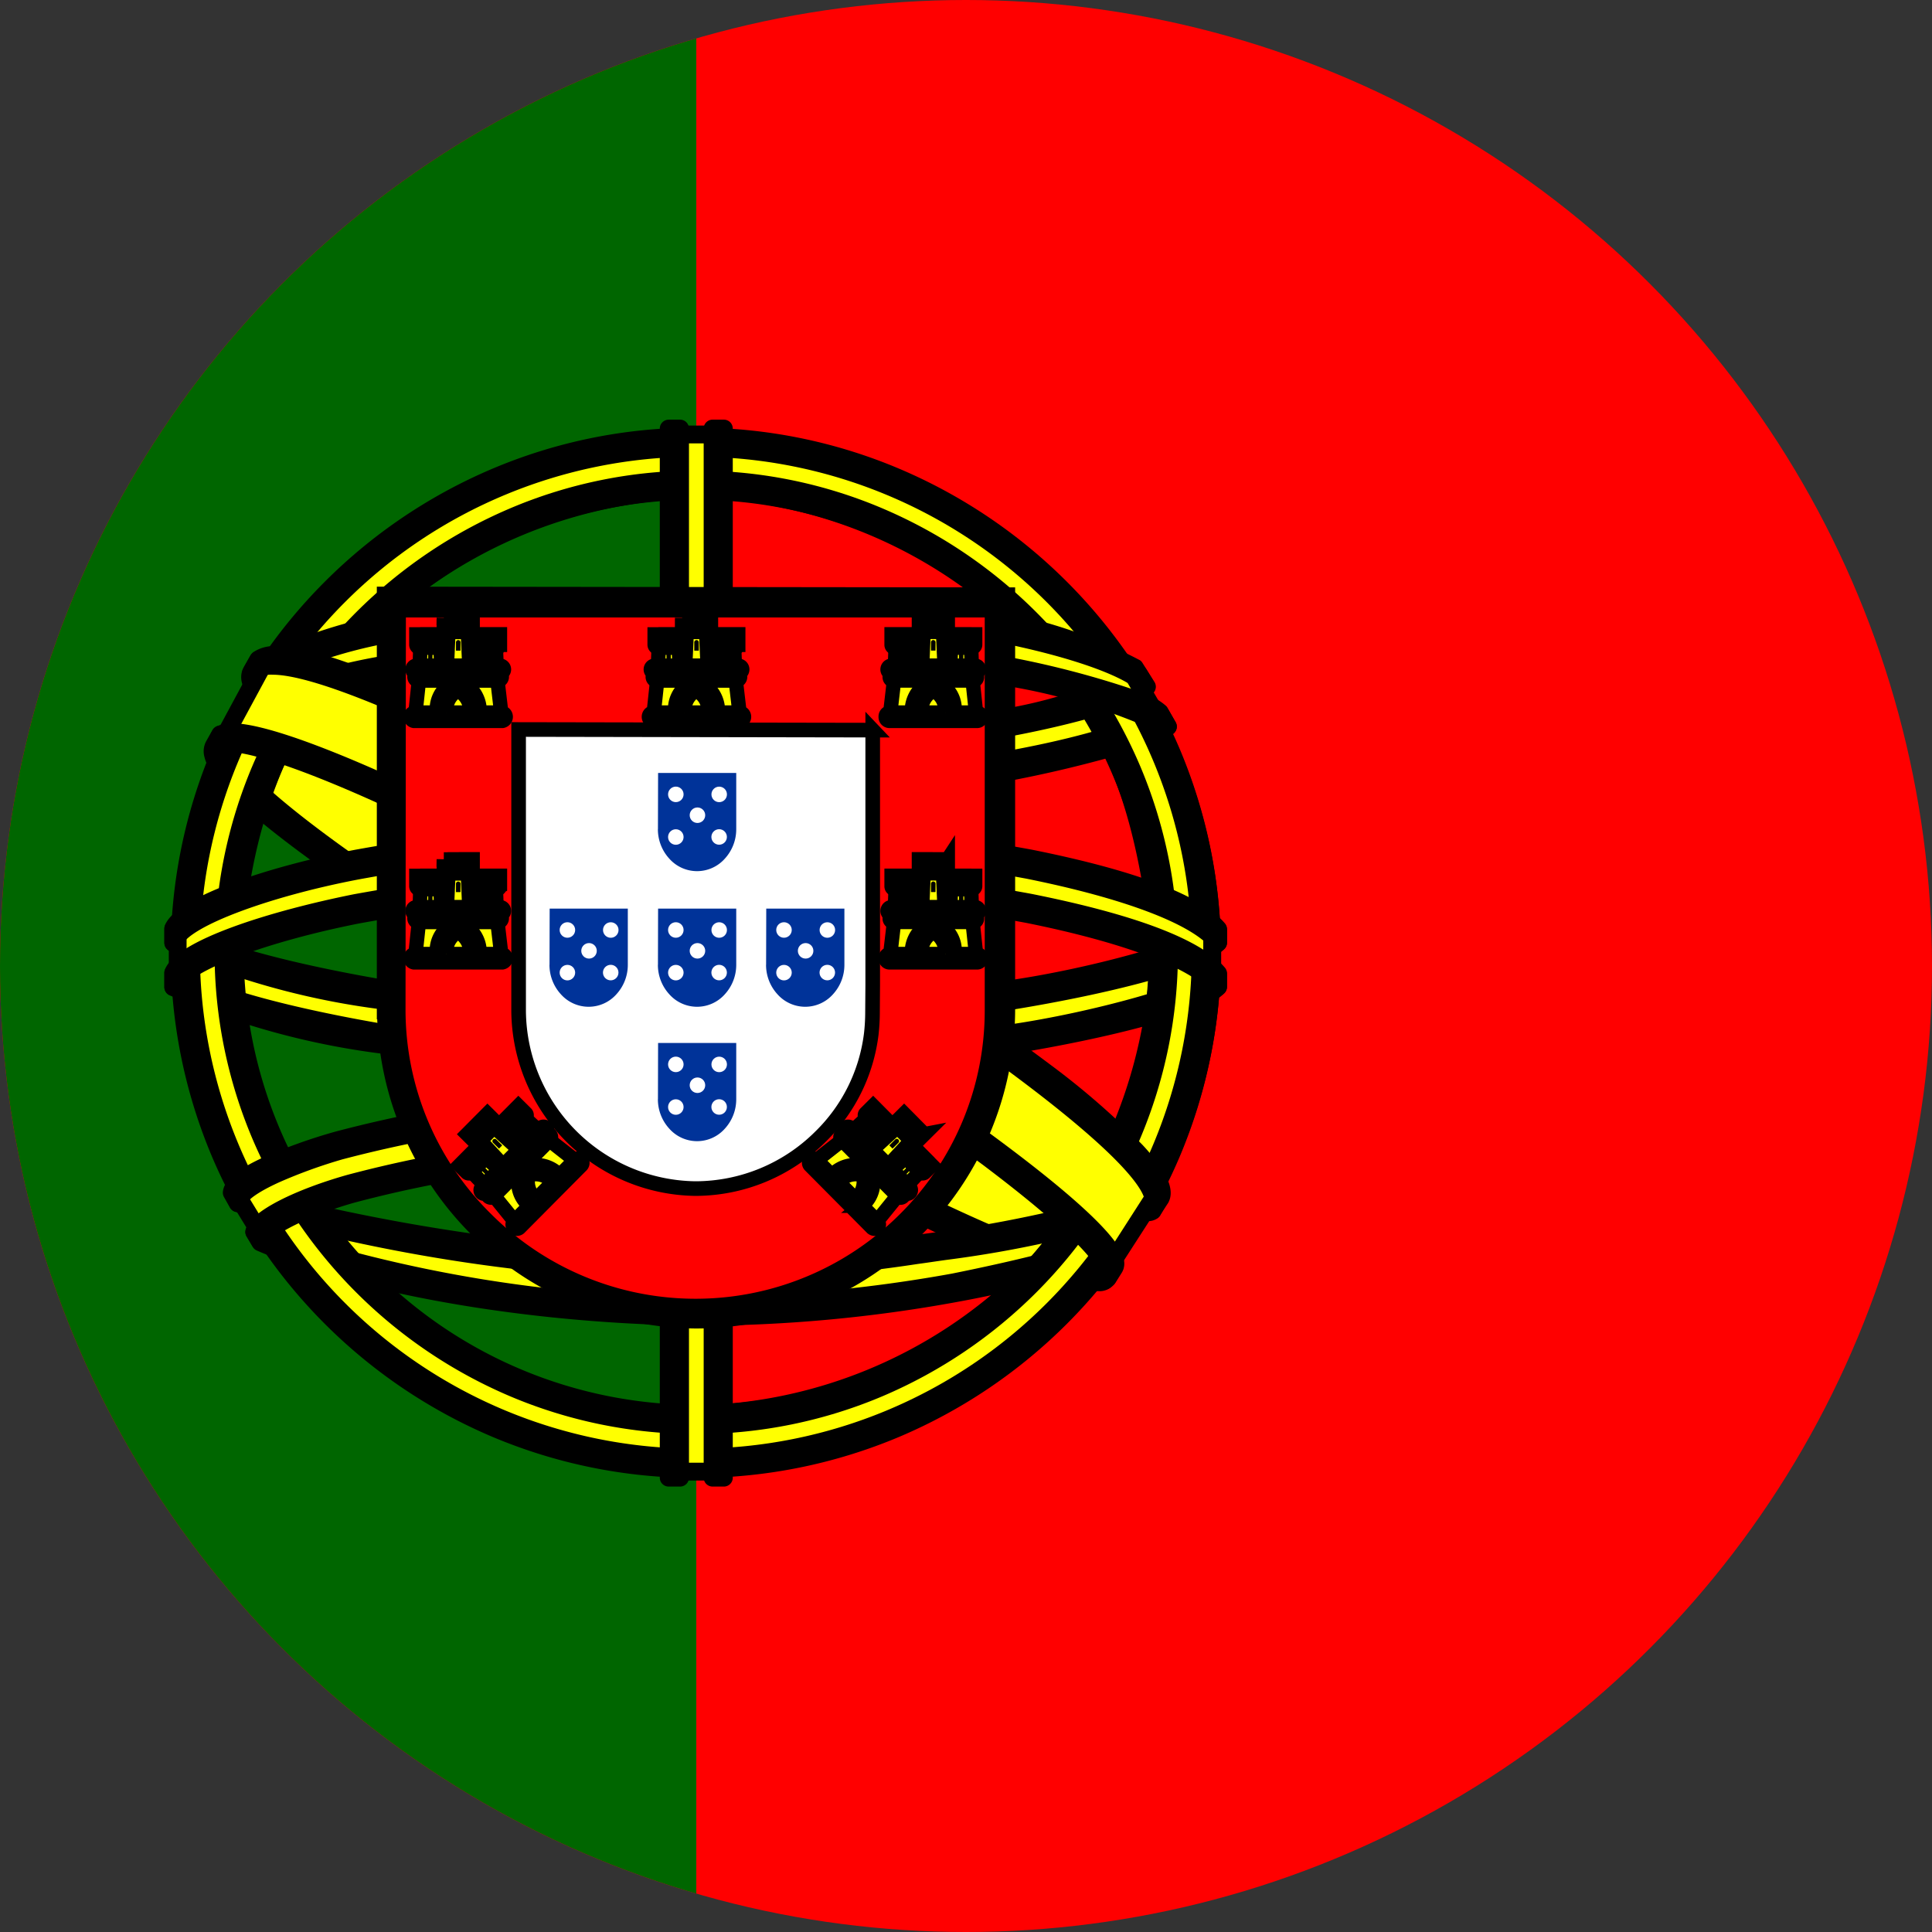 <svg xmlns="http://www.w3.org/2000/svg" xmlns:xlink="http://www.w3.org/1999/xlink" width="67" height="67" viewBox="0 0 67 67">
  <rect x="0" y="0" width="67" height="67" fill="#333333" stroke="none"/>
  <defs>
    <clipPath id="clip-path">
      <circle id="Ellipse_334" data-name="Ellipse 334" cx="33.5" cy="33.5" r="33.5" transform="translate(2763 1811)" fill="#fff"/>
    </clipPath>
  </defs>
  <g id="PT" transform="translate(-2763 -1811)" clip-path="url(#clip-path)">
    <g id="pt-2" data-name="pt" transform="translate(2743.76 1807.897)">
      <path id="Path_997" data-name="Path 997" d="M0,0H108.468V72.312H0Z" fill="red"/>
      <path id="Path_998" data-name="Path 998" d="M0,0H43.387V72.312H0Z" fill="#060"/>
      <g id="Group_308" data-name="Group 308" transform="translate(24.939 17.656)">
        <path id="Path_999" data-name="Path 999" d="M179.226,168.553c-5.461-.165-30.5-15.8-30.676-18.286l1.383-2.306c2.484,3.609,28.086,18.812,30.6,18.273l-1.307,2.318" transform="translate(-146.634 -138.868)" fill="#ff0" fill-rule="evenodd"/>
        <path id="Path_999_-_Outline" data-name="Path 999 - Outline" d="M179.249,168.885h-.009c-2.957-.089-10.965-4.354-17.473-8.316-3.541-2.155-6.836-4.338-9.28-6.146a35.071,35.071,0,0,1-2.982-2.413c-1.065-1-1.222-1.431-1.241-1.7a.309.309,0,0,1,.043-.18l1.383-2.306a.309.309,0,0,1,.52-.016c1.083,1.574,7.188,5.835,15.192,10.6,3.614,2.153,7.095,4.088,9.8,5.45,4.173,2.1,5.1,2.134,5.289,2.094a.309.309,0,0,1,.334.454l-1.3,2.3A.309.309,0,0,1,179.249,168.885ZM148.9,150.345c.1.265.675,1.154,3.954,3.58,2.429,1.8,5.709,3.969,9.234,6.115,7.891,4.8,14.494,7.993,16.986,8.215l.965-1.711a22.827,22.827,0,0,1-5.115-2.132c-2.718-1.368-6.212-3.311-9.838-5.471-5.88-3.5-13.131-8.2-15.094-10.417Z" transform="translate(-146.657 -138.891)"/>
        <path id="Path_1000" data-name="Path 1000" d="M148.553,144.283c-.49,1.319,6.535,5.662,14.987,10.8s15.74,8.317,16.28,7.861a4.7,4.7,0,0,0,.244-.456c-.1.153-.348.2-.732.09-2.284-.659-8.239-3.392-15.615-7.865s-13.792-8.595-14.79-10.346a1.059,1.059,0,0,1-.109-.515H148.8l-.212.371-.029.058h0Zm29.713,20.978c-.093.168-.265.174-.593.138-2.043-.226-8.242-3.24-15.576-7.631-8.535-5.109-15.583-9.764-14.818-10.981l.208-.368.041.013c-.688,2.062,13.911,10.409,14.77,10.941,8.447,5.233,15.568,8.289,16.2,7.495l-.229.394h0Z" transform="translate(-145.546 -135.504)" fill="#ff0" fill-rule="evenodd"/>
        <path id="Path_1000_-_Outline" data-name="Path 1000 - Outline" d="M148.818,143.567h.029a.309.309,0,0,1,.3.327.764.764,0,0,0,.068.343c1.027,1.8,8.385,6.417,14.682,10.236,7.73,4.688,13.529,7.252,15.54,7.832a1.083,1.083,0,0,0,.286.048.238.238,0,0,0,.106-.017.309.309,0,0,1,.21-.13.314.314,0,0,1,.313.151c.093.16.021.29-.079.471-.048.088-.106.189-.141.249l-.024.042a.309.309,0,0,1-.07.085.571.571,0,0,1-.383.116c-1.5,0-8.776-3.4-16.257-7.95-4.312-2.623-8.106-4.948-10.861-6.844-4.1-2.824-4.47-3.75-4.255-4.33a.314.314,0,0,1,.019-.042l.023-.047.008-.015.212-.371A.309.309,0,0,1,148.818,143.567Zm-1.309,2.565a.309.309,0,0,1,.091.014l.041.013a.309.309,0,0,1,.2.393c-.054.162-.035,1.166,5.669,5.014,3.261,2.2,6.989,4.4,8.393,5.223.3.176.5.292.578.343,7.55,4.678,13.989,7.573,15.625,7.573a.515.515,0,0,0,.18-.022.309.309,0,0,1,.5.362l-.229.394-.006.01a.65.65,0,0,1-.6.3,2.652,2.652,0,0,1-.29-.02c-2.116-.234-8.425-3.318-15.7-7.673-12.981-7.771-14.778-9.9-15-10.828a.741.741,0,0,1,.074-.576l.205-.362A.309.309,0,0,1,147.509,146.132Z" transform="translate(-145.569 -135.526)"/>
        <path id="Path_1001" data-name="Path 1001" d="M167.653,151.275c5.466-.043,12.212-.747,16.094-2.294l-.836-1.359c-2.294,1.27-9.077,2.1-15.3,2.23-7.364-.068-12.562-.753-15.167-2.5l-.789,1.447c4.788,2.026,9.694,2.456,16,2.477" transform="translate(-149.174 -138.369)" fill="#ff0" fill-rule="evenodd"/>
        <path id="Path_1001_-_Outline" data-name="Path 1001 - Outline" d="M167.675,151.607h0c-6.353-.021-11.267-.447-16.122-2.5a.309.309,0,0,1-.151-.433l.789-1.447a.309.309,0,0,1,.444-.109c2.382,1.6,7.145,2.376,14.993,2.449,6.732-.135,13.106-1.057,15.155-2.191a.309.309,0,0,1,.413.108l.836,1.359a.309.309,0,0,1-.149.449c-4.127,1.645-11.069,2.275-16.194,2.316Zm-15.567-2.94c4.656,1.9,9.424,2.3,15.556,2.322h.008c4.7-.037,11.536-.622,15.637-2.14l-.491-.8c-2.733,1.31-9.7,2.023-15.184,2.133h-.009c-7.682-.071-12.485-.826-15.051-2.372Z" transform="translate(-149.197 -138.391)"/>
        <path id="Path_1002" data-name="Path 1002" d="M175.084,148.284c-.134.214-2.665,1.087-6.395,1.731a66.087,66.087,0,0,1-9.944.719,70.575,70.575,0,0,1-9.524-.6,27.745,27.745,0,0,1-6.683-1.77c.071-.142.118-.242.186-.374a28.924,28.924,0,0,0,6.559,1.738,69.715,69.715,0,0,0,9.45.6,66.391,66.391,0,0,0,9.873-.733c3.824-.617,5.913-1.411,6.207-1.779l.27.466h0Zm-.734-1.378c-.415.333-2.48,1.065-6.114,1.646a65.8,65.8,0,0,1-9.448.662,63.676,63.676,0,0,1-9.127-.587,25.175,25.175,0,0,1-6.363-1.6c.071-.122.142-.243.216-.364a21.726,21.726,0,0,0,6.187,1.577,69.587,69.587,0,0,0,18.466-.1,16.336,16.336,0,0,0,5.917-1.671l.266.443h0Zm-33.535,10.227c3.362,1.808,10.83,2.72,17.9,2.782,6.434.01,14.816-.994,17.951-2.656l-.086-1.81c-.981,1.532-9.963,3-17.934,2.942s-15.373-1.291-17.841-2.885l.014,1.626" transform="translate(-140.286 -137.641)" fill="#ff0" fill-rule="evenodd"/>
        <path id="Path_1002_-_Outline" data-name="Path 1002 - Outline" d="M158.83,160.248h-.1c-6.293-.056-14.336-.826-18.042-2.819a.309.309,0,0,1-.163-.282l-.014-1.613a.309.309,0,0,1,.477-.262c2.453,1.584,9.886,2.777,17.675,2.836a71.343,71.343,0,0,0,11.536-.87c4.036-.662,5.816-1.431,6.135-1.93a.309.309,0,0,1,.569.152l.086,1.81a.309.309,0,0,1-.164.288C173.642,159.245,165.2,160.248,158.83,160.248Zm-17.685-3.28a25.275,25.275,0,0,0,7.3,1.928,77.863,77.863,0,0,0,10.3.733c6.189.012,14.384-.932,17.63-2.531l-.046-.965c-1.295.834-4.21,1.416-6.018,1.713a72.014,72.014,0,0,1-11.641.878,74.5,74.5,0,0,1-11.032-.871,23.847,23.847,0,0,1-6.493-1.787Zm17.547-5.9a71.054,71.054,0,0,1-9.491-.605H149.2a28.4,28.4,0,0,1-6.67-1.756l-.08-.033a.309.309,0,0,1-.16-.426l.078-.159c.035-.072.068-.139.109-.219a.309.309,0,0,1,.389-.145,28.658,28.658,0,0,0,6.489,1.72,69.719,69.719,0,0,0,9.406.6,66.536,66.536,0,0,0,9.828-.729c4.082-.658,5.835-1.452,6.011-1.666a.313.313,0,0,1,.266-.114.31.31,0,0,1,.244.151l.27.466a.309.309,0,0,1,0,.309.313.313,0,0,1-.021.032c-.07.1-.323.322-2.009.814a43.321,43.321,0,0,1-4.58,1.035h-.006a67.031,67.031,0,0,1-9.99.723Zm.041-1.52a64.675,64.675,0,0,1-9.094-.591,25.146,25.146,0,0,1-6.129-1.51c-.115-.044-.213-.081-.293-.11a.309.309,0,0,1-.163-.446c.075-.129.146-.25.219-.37a.309.309,0,0,1,.4-.115,20.942,20.942,0,0,0,6.092,1.547,69.279,69.279,0,0,0,18.378-.1,16.113,16.113,0,0,0,5.77-1.608.309.309,0,0,1,.456.084l.266.443a.31.31,0,0,1-.072.4h0c-.549.441-2.875,1.17-6.259,1.71a66.706,66.706,0,0,1-9.5.666Z" transform="translate(-140.309 -137.664)"/>
        <path id="Path_1003" data-name="Path 1003" d="M175.91,196.861v.432c-.471.563-3.425,1.415-7.129,2.014a73.594,73.594,0,0,1-11.075.758,69.5,69.5,0,0,1-10.512-.723,26.233,26.233,0,0,1-7.52-2.028l0-.5c1.641,1.091,6.085,1.889,7.578,2.133a69.115,69.115,0,0,0,10.452.718,73.206,73.206,0,0,0,11.015-.753c2.658-.384,6.444-1.382,7.189-2.047h0Zm0-1.535v.432c-.471.563-3.425,1.414-7.129,2.014a73.571,73.571,0,0,1-11.075.758,69.45,69.45,0,0,1-10.512-.724,26.2,26.2,0,0,1-7.52-2.028l0-.5c1.641,1.091,6.085,1.889,7.578,2.132a69.065,69.065,0,0,0,10.452.719,73.153,73.153,0,0,0,11.015-.754c2.658-.384,6.444-1.382,7.189-2.047ZM157.773,207a61.626,61.626,0,0,1-15.757-2.448l1.02,1.6a42.319,42.319,0,0,0,14.811,2.417c5.876-.171,11.011-.627,14.63-2.388l1.046-1.655c-2.466,1.162-10.859,2.466-15.75,2.478" transform="translate(-139.363 -177.629)" fill="#ff0" fill-rule="evenodd"/>
        <path id="Path_1003_-_Outline" data-name="Path 1003 - Outline" d="M156.957,208.913a42.517,42.517,0,0,1-14.017-2.454.31.31,0,0,1-.141-.119l-1.02-1.6a.309.309,0,0,1,.334-.467c.169.041.411.106.717.189a59.276,59.276,0,0,0,14.969,2.251c4.893-.012,13.213-1.316,15.617-2.448a.309.309,0,0,1,.393.445l-1.046,1.655a.309.309,0,0,1-.126.113c-3.82,1.859-9.35,2.261-14.756,2.419C157.578,208.909,157.267,208.913,156.957,208.913Zm-13.689-2.988a42.068,42.068,0,0,0,13.689,2.369c.3,0,.609,0,.9-.013,5.3-.155,10.713-.543,14.425-2.319l.5-.786a41.181,41.181,0,0,1-6.155,1.346,63.062,63.062,0,0,1-8.832.811,59.762,59.762,0,0,1-15.07-2.256Zm14.462-5.529a70.278,70.278,0,0,1-10.559-.727,26.7,26.7,0,0,1-7.631-2.067.309.309,0,0,1-.152-.267l0-.5a.309.309,0,0,1,.48-.256c1.6,1.065,6.112,1.865,7.456,2.085a69.27,69.27,0,0,0,10.4.714,73.173,73.173,0,0,0,10.968-.75c2.845-.411,6.386-1.4,7.027-1.97a.309.309,0,0,1,.518.228h0v.432a.309.309,0,0,1-.072.2c-.626.748-4.126,1.6-7.317,2.121A74.183,74.183,0,0,1,157.729,200.4Zm0-1.536a70.227,70.227,0,0,1-10.559-.727,26.658,26.658,0,0,1-7.631-2.067.309.309,0,0,1-.151-.267l0-.5a.309.309,0,0,1,.48-.256c1.6,1.066,6.113,1.865,7.456,2.085a69.22,69.22,0,0,0,10.4.715,73.12,73.12,0,0,0,10.968-.75c2.85-.412,6.4-1.407,7.03-1.972a.309.309,0,0,1,.515.231v.432a.309.309,0,0,1-.072.2c-.626.748-4.126,1.6-7.317,2.121A74.16,74.16,0,0,1,157.731,198.861Z" transform="translate(-139.386 -177.652)"/>
        <path id="Path_1004" data-name="Path 1004" d="M182.047,246.767q-.229.35-.469.692a41.184,41.184,0,0,1-5.531,1.418,50.078,50.078,0,0,1-9.089.832c-6.85-.1-12.457-1.441-15.094-2.585l-.213-.366.035-.055.361.14A48.548,48.548,0,0,0,167,249.312a50.956,50.956,0,0,0,8.911-.822,26.109,26.109,0,0,0,6.015-1.652l.124-.07Zm.907-1.5.012.014q-.175.3-.355.59a38.466,38.466,0,0,1-6.989,1.553,55.236,55.236,0,0,1-8.583.729,58.861,58.861,0,0,1-15.961-2.385l-.2-.387a67.314,67.314,0,0,0,16.163,2.372,59.755,59.755,0,0,0,8.524-.732,44.056,44.056,0,0,0,6.963-1.547q-.013-.019-.028-.036l.456-.17h0Z" transform="translate(-148.54 -218.587)" fill="#ff0" fill-rule="evenodd"/>
        <path id="Path_1004_-_Outline" data-name="Path 1004 - Outline" d="M182.976,245a.313.313,0,0,1,.267.462c-.116.2-.236.4-.357.593a.3.3,0,0,1-.153.125,39.481,39.481,0,0,1-7.048,1.567c-.35.048-.683.1-1,.142a51.649,51.649,0,0,1-7.614.59h-.013a59.546,59.546,0,0,1-16.042-2.4.3.3,0,0,1-.174-.146l-.2-.387a.3.3,0,0,1,.338-.424,66.819,66.819,0,0,0,16.087,2.362,56.5,56.5,0,0,0,7.736-.626l.746-.1a44.938,44.938,0,0,0,6.755-1.485.3.3,0,0,1,.119-.082l.456-.17A.3.3,0,0,1,182.976,245Zm-31.269,1.433a.3.3,0,0,1,.107.02l.357.138a47.824,47.824,0,0,0,14.851,2.449h.135a50.93,50.93,0,0,0,8.717-.817c4.469-.9,5.722-1.507,5.927-1.621l.122-.069a.3.3,0,0,1,.394.421c-.153.235-.313.471-.475.7a.3.3,0,0,1-.144.109,41.355,41.355,0,0,1-5.576,1.43,50.108,50.108,0,0,1-9.142.837c-7.025-.1-12.584-1.47-15.213-2.609a.3.3,0,0,1-.138-.123l-.213-.366a.3.3,0,0,1,.006-.308l.035-.055A.3.3,0,0,1,151.707,246.429Z" transform="translate(-148.562 -218.608)"/>
        <path id="Path_1005" data-name="Path 1005" d="M174.726,118.663a17.256,17.256,0,0,1-4.675,11.665,16.825,16.825,0,0,1-11.492,4.766,16.022,16.022,0,0,1-15.928-16.151c.314-5.552,2.493-9.419,5.653-12.07a16.889,16.889,0,0,1,10.869-3.851,16.644,16.644,0,0,1,12.026,6.026C173.316,111.625,174.241,114.424,174.726,118.663ZM158.6,101.246a17.844,17.844,0,1,1-17.883,17.843A17.956,17.956,0,0,1,158.6,101.246" transform="translate(-140.22 -100.598)" fill="#ff0" fill-rule="evenodd"/>
        <path id="Path_1005_-_Outline" data-name="Path 1005 - Outline" d="M158.626,137.265a18.153,18.153,0,1,1,7.08-34.875,18.393,18.393,0,0,1,9.735,9.666,17.954,17.954,0,0,1,0,14.112,18.31,18.31,0,0,1-16.815,11.1Zm0-35.687a17.535,17.535,0,1,0,17.641,17.534A17.574,17.574,0,0,0,158.626,101.578Zm-.256,33.849a16.117,16.117,0,0,1-7.078-1.85,15.186,15.186,0,0,1-4.2-2.974,17.412,17.412,0,0,1-4.744-11.634c0-.007,0-.014,0-.022.294-5.192,2.233-9.327,5.763-12.29a17.174,17.174,0,0,1,10.714-3.928c.121,0,.242,0,.361,0a16.051,16.051,0,0,1,6.43,1.607,17.308,17.308,0,0,1,5.825,4.531c2.086,2.517,3.1,5.258,3.617,9.778a.306.306,0,0,1,0,.034,17.354,17.354,0,0,1-1.569,7.113,15.822,15.822,0,0,1-3.2,4.777,17.08,17.08,0,0,1-11.7,4.852Zm-15.406-16.456a15.72,15.72,0,0,0,15.406,15.837l.207,0a16.472,16.472,0,0,0,11.283-4.68,16.849,16.849,0,0,0,4.58-11.423c-.5-4.379-1.478-7.026-3.477-9.437a16.409,16.409,0,0,0-11.8-5.914c-.114,0-.23,0-.345,0a16.537,16.537,0,0,0-10.317,3.783C145.114,109.978,143.249,113.962,142.963,118.972Z" transform="translate(-140.243 -100.621)"/>
        <path id="Path_1006" data-name="Path 1006" d="M158.8,100.908a17.9,17.9,0,1,1-17.9,17.9A17.935,17.935,0,0,1,158.8,100.908Zm-17.505,17.9A17.505,17.505,0,1,0,158.8,101.3a17.577,17.577,0,0,0-17.505,17.508Z" transform="translate(-140.367 -100.321)" fill="#ff0" fill-rule="evenodd"/>
        <path id="Path_1006_-_Outline" data-name="Path 1006 - Outline" d="M158.821,100.621a18.02,18.02,0,0,1,7.077,1.435,18.346,18.346,0,0,1,9.7,9.7,18.17,18.17,0,0,1,0,14.154,18.345,18.345,0,0,1-9.7,9.7,18.165,18.165,0,0,1-14.153,0,18.345,18.345,0,0,1-9.7-9.7,18.17,18.17,0,0,1,0-14.155,18.346,18.346,0,0,1,9.7-9.7A18.02,18.02,0,0,1,158.821,100.621Zm0,35.408a17.2,17.2,0,1,0-17.2-17.2A17.216,17.216,0,0,0,158.821,136.03Z" transform="translate(-140.389 -100.344)"/>
        <path id="Path_1007" data-name="Path 1007" d="M165.692,109.138a16.4,16.4,0,1,1-16.4,16.4A16.463,16.463,0,0,1,165.692,109.138Zm-16,16.4a16,16,0,1,0,16-16,16.067,16.067,0,0,0-16,16Z" transform="translate(-147.246 -107.064)" fill="#ff0" fill-rule="evenodd"/>
        <path id="Path_1007_-_Outline" data-name="Path 1007 - Outline" d="M165.715,108.852a16.459,16.459,0,0,1,6.476,1.319,16.9,16.9,0,0,1,8.907,8.9,16.577,16.577,0,0,1,0,12.975,16.9,16.9,0,0,1-8.907,8.9,16.56,16.56,0,0,1-12.951,0,16.9,16.9,0,0,1-8.907-8.9,16.577,16.577,0,0,1,0-12.975,16.9,16.9,0,0,1,8.907-8.9A16.458,16.458,0,0,1,165.715,108.852Zm0,32.4a15.694,15.694,0,1,0-15.692-15.694A15.711,15.711,0,0,0,165.715,141.252Z" transform="translate(-147.269 -107.086)"/>
        <path id="Path_1008" data-name="Path 1008" d="M237.029,100.508H235.5l0,35.968h1.539Z" transform="translate(-217.862 -99.994)" fill="#ff0" fill-rule="evenodd"/>
        <path id="Path_1008_-_Outline" data-name="Path 1008 - Outline" d="M235.518,100.222h1.534a.309.309,0,0,1,.309.309l.007,35.968a.309.309,0,0,1-.309.309H235.52a.309.309,0,0,1-.309-.309l0-35.968a.309.309,0,0,1,.309-.309Zm1.225.618h-.916l0,35.349h.921Z" transform="translate(-217.884 -100.017)"/>
        <path id="Path_1009" data-name="Path 1009" d="M236.231,99.374h.39l0,36.382h-.391l0-36.382Zm-1.522,0h.393v36.382h-.394V99.374Z" transform="translate(-217.218 -99.065)" fill="#ff0" fill-rule="evenodd"/>
        <path id="Path_1009_-_Outline" data-name="Path 1009 - Outline" d="M236.254,99.087h.39a.309.309,0,0,1,.309.309l0,36.382a.309.309,0,0,1-.309.309h-.391a.309.309,0,0,1-.309-.309l0-36.374s0,0,0-.007A.309.309,0,0,1,236.254,99.087Zm-1.522,0h.393a.309.309,0,0,1,.309.309v36.382a.309.309,0,0,1-.309.309h-.394a.309.309,0,0,1-.309-.309V99.4s0-.005,0-.008A.309.309,0,0,1,234.732,99.088Z" transform="translate(-217.24 -99.087)"/>
        <path id="Path_1010" data-name="Path 1010" d="M176.4,181.7v-1.33l-1.083-1.009-6.146-1.627-8.858-.9-10.666.542-7.593,1.808-1.533,1.135v1.33L144.4,179.9l9.22-1.446h8.858l6.508.723,4.519,1.085Z" transform="translate(-140.056 -162.517)" fill="#ff0" fill-rule="evenodd"/>
        <path id="Path_1010_-_Outline" data-name="Path 1010 - Outline" d="M176.422,182.029a.309.309,0,0,1-.137-.032l-2.859-1.419-4.467-1.072-6.472-.719H153.67l-9.155,1.436-3.845,1.725a.309.309,0,0,1-.436-.282v-1.33a.309.309,0,0,1,.125-.248l1.533-1.135A.31.31,0,0,1,142,178.9l7.593-1.808a.31.31,0,0,1,.056-.008l10.666-.542a.307.307,0,0,1,.047,0l8.858.9a.312.312,0,0,1,.048.009l6.146,1.627a.309.309,0,0,1,.132.073l1.083,1.009a.309.309,0,0,1,.1.226v1.33a.309.309,0,0,1-.309.309Zm-22.776-3.861H162.5l.034,0,6.508.723.038.007,4.519,1.085a.309.309,0,0,1,.065.024l2.444,1.213v-.7l-.928-.864-6.048-1.6-8.811-.9-10.614.54-7.5,1.787-1.357,1v.7l3.447-1.547a.31.31,0,0,1,.079-.023l9.22-1.446A.313.313,0,0,1,153.646,178.169Z" transform="translate(-140.079 -162.539)"/>
        <path id="Path_1011" data-name="Path 1011" d="M157.794,142.15a62.057,62.057,0,0,1,11.582,1.034c3.357.671,5.719,1.51,6.527,2.453v.467c-.974-1.173-4.153-2.033-6.6-2.525a61.7,61.7,0,0,0-11.506-1.026,64.034,64.034,0,0,0-11.748,1.049c-2.553.507-5.957,1.513-6.382,2.505v-.486c.233-.687,2.768-1.714,6.324-2.426A64.314,64.314,0,0,1,157.794,142.15Zm0-1.535a62.089,62.089,0,0,1,11.582,1.034c3.357.671,5.719,1.51,6.527,2.453v.467c-.974-1.173-4.153-2.033-6.6-2.525a61.642,61.642,0,0,0-11.506-1.026,63.811,63.811,0,0,0-11.728,1.049c-2.463.467-6.007,1.513-6.4,2.506v-.486c.233-.68,2.82-1.743,6.325-2.426A64.33,64.33,0,0,1,157.8,140.615Zm-.087-7.831c6.662-.033,12.472.931,15.13,2.293l.97,1.678c-2.311-1.245-8.579-2.54-16.09-2.346-6.12.038-12.659.674-15.94,2.424l1.158-1.936c2.693-1.4,9.043-2.1,14.773-2.112" transform="translate(-139.355 -126.434)" fill="#ff0" fill-rule="evenodd"/>
        <path id="Path_1011_-_Outline" data-name="Path 1011 - Outline" d="M139.687,146.44a.309.309,0,0,1-.309-.309v-.486a.309.309,0,0,1,.016-.1c.354-1.043,3.753-2.068,6.556-2.629a64.912,64.912,0,0,1,11.865-1.052v0a62.3,62.3,0,0,1,11.641,1.04c3.614.722,5.869,1.582,6.7,2.555a.309.309,0,0,1,.074.2v.467a.309.309,0,0,1-.547.2c-.715-.861-3.057-1.743-6.425-2.419a61.242,61.242,0,0,0-11.445-1.02,63.9,63.9,0,0,0-11.689,1.043c-3.216.638-5.863,1.637-6.157,2.323A.309.309,0,0,1,139.687,146.44Zm0-1.535a.309.309,0,0,1-.309-.309v-.486a.31.31,0,0,1,.017-.1c.342-1,3.639-2.06,6.558-2.629a64.928,64.928,0,0,1,11.864-1.052h0a62.458,62.458,0,0,1,11.641,1.04c3.614.723,5.869,1.582,6.7,2.556a.309.309,0,0,1,.074.2v.467a.309.309,0,0,1-.547.2c-.715-.861-3.057-1.743-6.425-2.419a61.322,61.322,0,0,0-11.445-1.02,63.787,63.787,0,0,0-11.669,1.043c-3.133.594-5.9,1.633-6.174,2.316A.309.309,0,0,1,139.688,144.905Zm2.112-7.74a.309.309,0,0,1-.266-.468l1.158-1.936a.309.309,0,0,1,.123-.116,21.05,21.05,0,0,1,6.349-1.609,67.679,67.679,0,0,1,8.551-.538h.014c6.455-.031,12.45.881,15.273,2.327a.309.309,0,0,1,.127.12l.97,1.678a.309.309,0,0,1-.414.427c-2.335-1.258-8.713-2.5-15.936-2.31h-.006c-4.277.026-12.017.371-15.8,2.388A.309.309,0,0,1,141.8,137.165Zm1.377-2.01-.594.994c4.112-1.695,11.139-2,15.152-2.026,6.631-.171,12.431.81,15.342,1.97l-.438-.758c-2.772-1.379-8.6-2.248-14.892-2.219h-.016C152.479,133.123,145.972,133.757,143.178,135.155Z" transform="translate(-139.378 -126.457)"/>
        <path id="Path_1012" data-name="Path 1012" d="M166.893,133.5a60.454,60.454,0,0,1,10.39.731c2.719.506,5.312,1.265,5.683,1.674l.287.508a20.824,20.824,0,0,0-6.027-1.791,58.288,58.288,0,0,0-10.341-.714,59.939,59.939,0,0,0-10.48.71,18.492,18.492,0,0,0-5.64,1.758l.282-.537a18.8,18.8,0,0,1,5.283-1.614,61.549,61.549,0,0,1,10.562-.725h0Zm0-1.534a59.023,59.023,0,0,1,10.025.7,16.252,16.252,0,0,1,5.189,1.7l.421.668c-.715-.795-3.405-1.547-5.78-1.969a63.836,63.836,0,0,0-9.854-.7,59.943,59.943,0,0,0-10.079.743,16.41,16.41,0,0,0-5.008,1.544l.37-.558a17.907,17.907,0,0,1,4.574-1.382,60.369,60.369,0,0,1,10.143-.74Zm8.892,19.727a46.737,46.737,0,0,0-8.9-.677c-11.1.13-14.687,2.28-15.125,2.93l-.83-1.353c2.826-2.049,8.872-3.2,16.015-3.08a56.444,56.444,0,0,1,9.6.829l-.766,1.351" transform="translate(-148.451 -125.762)" fill="#ff0" fill-rule="evenodd"/>
        <path id="Path_1012_-_Outline" data-name="Path 1012 - Outline" d="M151.784,154.275h-.006a.309.309,0,0,1-.257-.147l-.83-1.353a.309.309,0,0,1,.082-.412c2.877-2.085,8.933-3.258,16.2-3.139a56.593,56.593,0,0,1,9.657.834.309.309,0,0,1,.21.456l-.762,1.345a.31.31,0,0,1-.346.154,45.755,45.755,0,0,0-8.82-.669,46.856,46.856,0,0,0-11.484,1.259c-2.365.642-3.247,1.325-3.388,1.535A.309.309,0,0,1,151.784,154.275Zm-.413-1.574.473.772c1.186-.945,5.3-2.632,15.061-2.746a46.735,46.735,0,0,1,8.74.642l.443-.782a57.951,57.951,0,0,0-9.125-.744,47.843,47.843,0,0,0-9.563.722A17.067,17.067,0,0,0,151.371,152.7Zm31.906-15.96a.308.308,0,0,1-.169-.05,20.82,20.82,0,0,0-5.916-1.746,57.46,57.46,0,0,0-10.282-.709,59.661,59.661,0,0,0-10.427.706,18.556,18.556,0,0,0-5.509,1.7.309.309,0,0,1-.458-.392l.282-.537a.309.309,0,0,1,.133-.132,19.439,19.439,0,0,1,5.369-1.643,60.4,60.4,0,0,1,10.612-.73h.252a59.97,59.97,0,0,1,10.2.736,32.238,32.238,0,0,1,4.919,1.268c-.619-.616-2.835-1.347-5.566-1.832a62.446,62.446,0,0,0-9.8-.694,59.594,59.594,0,0,0-10.021.738,16.624,16.624,0,0,0-4.9,1.5.309.309,0,0,1-.425-.431l.37-.558a.309.309,0,0,1,.114-.1,18.185,18.185,0,0,1,4.659-1.412,60.732,60.732,0,0,1,10.2-.746h0a58.882,58.882,0,0,1,10.08.7,16.86,16.86,0,0,1,5.319,1.754.309.309,0,0,1,.077.083l.42.668a.309.309,0,0,1-.2.467,1.941,1.941,0,0,1,.607.367.309.309,0,0,1,.04.055l.287.508a.309.309,0,0,1-.269.461Z" transform="translate(-148.473 -125.784)"/>
        <path id="Path_1013" data-name="Path 1013" d="M166.859,229.246a53.8,53.8,0,0,1,9.045.719l-.212.374a47.187,47.187,0,0,0-8.823-.678,42.648,42.648,0,0,0-11.848,1.386c-1.138.317-3.023,1.049-3.215,1.653l-.211-.347c.061-.358,1.2-1.1,3.329-1.7a42.974,42.974,0,0,1,11.935-1.41h0Zm.14-1.554a55.4,55.4,0,0,1,9.715.844l-.221.389a50.649,50.649,0,0,0-9.476-.826,45.463,45.463,0,0,0-12.434,1.453c-1.28.373-3.488,1.179-3.562,1.817l-.211-.373c.048-.58,1.96-1.336,3.68-1.836A45.664,45.664,0,0,1,167,227.692Z" transform="translate(-148.487 -204.186)" fill="#ff0" fill-rule="evenodd"/>
        <path id="Path_1013_-_Outline" data-name="Path 1013 - Outline" d="M167.021,227.417h.008a55.754,55.754,0,0,1,9.766.849.3.3,0,0,1,.2.437l-.221.389a.3.3,0,0,1-.316.145,50.966,50.966,0,0,0-9.422-.82,44.277,44.277,0,0,0-12.346,1.441,17.5,17.5,0,0,0-2.19.793c-1.114.506-1.159.771-1.16.773a.3.3,0,0,1-.553.112l-.211-.373a.3.3,0,0,1-.037-.17c.033-.4.46-.764,1.384-1.193a18.666,18.666,0,0,1,2.509-.9A45.085,45.085,0,0,1,167.021,227.417Zm-.14,1.554h.019a54.33,54.33,0,0,1,9.08.724.3.3,0,0,1,.2.438l-.212.374a.3.3,0,0,1-.312.146,46.278,46.278,0,0,0-8.409-.674h-.358l-.473,0a41.381,41.381,0,0,0-11.295,1.376c-1.466.408-2.9,1.1-3.014,1.458a.3.3,0,0,1-.537.064l-.211-.347a.3.3,0,0,1-.039-.2c.116-.681,1.862-1.462,3.541-1.934a42.878,42.878,0,0,1,12.013-1.421Z" transform="translate(-148.509 -204.207)"/>
        <path id="Path_1014" data-name="Path 1014" d="M181.947,162.516l-1.334,2.07-3.833-3.4-9.943-6.689-11.208-6.146-5.819-1.99,1.24-2.3.421-.23,3.616.9,11.931,6.146,6.87,4.339,5.785,4.158,2.35,2.712Z" transform="translate(-147.667 -135.482)" fill="#ff0" fill-rule="evenodd"/>
        <path id="Path_1014_-_Outline" data-name="Path 1014 - Outline" d="M180.636,164.918a.309.309,0,0,1-.205-.078l-3.817-3.39L166.7,154.78l-11.173-6.127-5.794-1.982a.309.309,0,0,1-.172-.439l1.24-2.3a.309.309,0,0,1,.124-.125l.421-.23a.309.309,0,0,1,.223-.028l3.616.9a.31.31,0,0,1,.067.025l11.931,6.146.024.013,6.87,4.339.015.01,5.785,4.158a.309.309,0,0,1,.053.049l2.35,2.712a.309.309,0,0,1,.071.256l-.076.43a.31.31,0,0,1-.045.114l-1.334,2.07a.309.309,0,0,1-.218.139ZM150.278,146.2l5.474,1.872a.314.314,0,0,1,.049.021l11.208,6.147.024.015,9.943,6.689a.311.311,0,0,1,.033.025l3.563,3.165,1.1-1.714.04-.224-2.23-2.573-5.748-4.131-6.85-4.327L155,145.045l-3.464-.866-.235.128Z" transform="translate(-147.689 -135.504)"/>
        <path id="Path_1015" data-name="Path 1015" d="M147.628,145.591c1.021-.692,8.522,2.649,16.37,7.382,7.828,4.746,15.308,10.109,14.633,11.113l-.222.349-.1.08c.022-.016.134-.153-.011-.525-.334-1.1-5.64-5.331-14.443-10.647-8.582-5.118-15.735-8.2-16.45-7.32l.225-.432h0Zm32.62,16.076c.645-1.275-6.312-6.516-14.938-11.619-8.824-5-15.184-7.945-16.346-7.068l-.258.47c0,.026.009-.032.064-.074a1.136,1.136,0,0,1,.719-.175c2,.03,7.713,2.659,15.729,7.254,3.512,2.046,14.837,9.309,14.794,11.351,0,.175.014.212-.052.3l.288-.438h0Z" transform="translate(-145.695 -134.662)" fill="#ff0" fill-rule="evenodd"/>
        <path id="Path_1015_-_Outline" data-name="Path 1015 - Outline" d="M149.611,142.54c2.531,0,10.029,3.949,15.874,7.262l0,0a114.114,114.114,0,0,1,10.977,7.266,26.956,26.956,0,0,1,3.182,2.773c.836.9,1.123,1.53.9,1.979a.309.309,0,0,1-.021.037l-.252.383a.671.671,0,0,1-.048.072.309.309,0,0,1-.5-.357l0-.005c0-.015,0-.034,0-.052s0-.041,0-.066c0,0,0-.008,0-.012.006-.274-.4-1.476-5.934-5.416-3.327-2.371-7.029-4.684-8.706-5.661-7.822-4.484-13.643-7.18-15.574-7.212h-.037a.884.884,0,0,0-.474.095.314.314,0,0,1-.271.16.31.31,0,0,1-.228-.1.313.313,0,0,1-.081-.242.309.309,0,0,1,.037-.123l.258-.47a.309.309,0,0,1,.085-.1A1.31,1.31,0,0,1,149.611,142.54Zm-1.541,2.674c1.338,0,4.426,1.345,6.147,2.147a110.49,110.49,0,0,1,9.965,5.37c3.744,2.27,7.289,4.6,9.982,6.573,4.57,3.34,4.761,4.208,4.824,4.493a.609.609,0,0,1-.074.481l-.22.347a.31.31,0,0,1-.069.077l-.1.079h0l-.01.008a.309.309,0,0,1-.429-.436.56.56,0,0,0-.051-.227l-.008-.022c-.113-.371-1.211-1.532-3.936-3.585a123.487,123.487,0,0,0-10.372-6.888c-8.088-4.823-14.177-7.426-15.8-7.426a.515.515,0,0,0-.254.039.309.309,0,0,1-.511-.342l.225-.432a.309.309,0,0,1,.112-.12,1.051,1.051,0,0,1,.58-.137Z" transform="translate(-145.717 -134.685)"/>
      </g>
      <g id="Group_319" data-name="Group 319" transform="translate(32.646 23.783)">
        <path id="Path_1016" data-name="Path 1016" d="M180.589,146.064A10.814,10.814,0,0,0,191.3,156.788a10.75,10.75,0,0,0,10.749-10.715h0V131.757l-21.466-.025,0,14.332Z" transform="translate(-180.586 -131.732)" fill="#fff" stroke="#000" stroke-width="0.67"/>
        <path id="Path_1017" data-name="Path 1017" d="M182.818,148.246v.008a10.194,10.194,0,0,0,3.033,7.233,10.278,10.278,0,0,0,14.541.016,10.194,10.194,0,0,0,3.019-7.239h0V134.375l-20.58,0-.013,13.874m16.455-9.716v8.838l-.007.935h0a6.736,6.736,0,0,1-.043.765,6,6,0,0,1-1.762,3.563,6.147,6.147,0,0,1-4.347,1.8,6.214,6.214,0,0,1-6.121-6.155l0-9.766,12.282.022h0Z" transform="translate(-182.414 -133.895)" fill="red" stroke="#000" stroke-width="0.507"/>
        <g id="e" transform="translate(0.834 0.747)">
          <g id="d">
            <path id="Path_1018" data-name="Path 1018" d="M190.19,148.821a1.256,1.256,0,0,1,.738-1.238,1.238,1.238,0,0,1,.763,1.247l-1.5-.009" transform="translate(-189.288 -145.464)" fill="#ff0"/>
            <path id="Path_1019" data-name="Path 1019" d="M185.491,147.657l-.123,1.147.748,0a1.02,1.02,0,0,1,.736-1.1,1.105,1.105,0,0,1,.74,1.1h.75l-.136-1.156-2.716.007Zm-.174,1.152h3.063a.144.144,0,0,1,0,.283h-3.063a.144.144,0,0,1,0-.283Z" transform="translate(-185.2 -145.519)" fill="#ff0" stroke="#000" stroke-width="0.5"/>
            <path id="Path_1020" data-name="Path 1020" d="M186.748,139.147a.789.789,0,0,1,.411-.768.8.8,0,0,1,.427.768h-.838m-1.049-1.623h2.937a.128.128,0,0,1,0,.255H185.7a.128.128,0,0,1,0-.255Zm.061.257h2.809a.129.129,0,0,1,0,.255h-2.809a.129.129,0,0,1,0-.255Zm.908-1.914h.222v.157h.162v-.161h.227v.16h.162v-.161h.227v.363a.094.094,0,0,1-.1.094h-.8a.1.1,0,0,1-.1-.1v-.359h0Zm.835.486.05,1.166-.778,0,.052-1.167.676,0" transform="translate(-185.517 -135.863)" fill="#ff0" stroke="#000" stroke-width="0.5"/>
            <path id="a" d="M187.668,141.56l.024.629h-.746l.021-.629h.7Z" transform="translate(-186.63 -140.53)" fill="#ff0" stroke="#000" stroke-width="0.5"/>
            <path id="Path_1021" data-name="Path 1021" d="M187.668,141.56l.024.629h-.746l.021-.629h.7Z" transform="translate(-184.712 -140.53)" fill="#ff0" stroke="#000" stroke-width="0.5"/>
            <path id="b" d="M186.3,139.026h.217v.158h.159v-.161h.222v.161h.159v-.161h.222v.364a.093.093,0,0,1-.1.094h-.78a.1.1,0,0,1-.1-.095v-.36h0Z" transform="translate(-186.1 -138.452)" fill="#ff0" stroke="#000" stroke-width="0.5"/>
            <path id="Path_1022" data-name="Path 1022" d="M186.3,139.026h.217v.158h.159v-.161h.222v.161h.159v-.161h.222v.364a.093.093,0,0,1-.1.094h-.78a.1.1,0,0,1-.1-.095v-.36h0Z" transform="translate(-184.182 -138.452)" fill="#ff0" stroke="#000" stroke-width="0.5"/>
            <path id="Path_1023" data-name="Path 1023" d="M193.9,140.223a.079.079,0,1,1,.157,0v.278H193.9v-.278" transform="translate(-192.327 -139.364)"/>
            <path id="c" d="M188.57,142.464a.075.075,0,1,1,.149,0v.215h-.149v-.215" transform="translate(-187.961 -141.203)"/>
            <path id="Path_1024" data-name="Path 1024" d="M188.57,142.464a.075.075,0,1,1,.149,0v.215h-.149v-.215" transform="translate(-186.037 -141.203)" stroke="#000" stroke-width="0.5"/>
          </g>
          <g id="Group_309" data-name="Group 309" transform="translate(0 8.374)">
            <path id="Path_1025" data-name="Path 1025" d="M190.19,148.821a1.256,1.256,0,0,1,.738-1.238,1.238,1.238,0,0,1,.763,1.247l-1.5-.009" transform="translate(-189.288 -145.464)" fill="#ff0"/>
            <path id="Path_1026" data-name="Path 1026" d="M185.491,147.657l-.123,1.147.748,0a1.02,1.02,0,0,1,.736-1.1,1.105,1.105,0,0,1,.74,1.1h.75l-.136-1.156-2.716.007Zm-.174,1.152h3.063a.144.144,0,0,1,0,.283h-3.063a.144.144,0,0,1,0-.283Z" transform="translate(-185.2 -145.519)" fill="#ff0" stroke="#000" stroke-width="0.5"/>
            <path id="Path_1027" data-name="Path 1027" d="M186.748,139.147a.789.789,0,0,1,.411-.768.8.8,0,0,1,.427.768h-.838m-1.049-1.623h2.937a.128.128,0,0,1,0,.255H185.7a.128.128,0,0,1,0-.255Zm.061.257h2.809a.129.129,0,0,1,0,.255h-2.809a.129.129,0,0,1,0-.255Zm.908-1.914h.222v.157h.162v-.161h.227v.16h.162v-.161h.227v.363a.094.094,0,0,1-.1.094h-.8a.1.1,0,0,1-.1-.1v-.359h0Zm.835.486.05,1.166-.778,0,.052-1.167.676,0" transform="translate(-185.517 -135.863)" fill="#ff0" stroke="#000" stroke-width="0.5"/>
            <path id="a-2" data-name="a" d="M187.668,141.56l.024.629h-.746l.021-.629h.7Z" transform="translate(-186.63 -140.53)" fill="#ff0" stroke="#000" stroke-width="0.5"/>
            <path id="Path_1028" data-name="Path 1028" d="M187.668,141.56l.024.629h-.746l.021-.629h.7Z" transform="translate(-184.712 -140.53)" fill="#ff0" stroke="#000" stroke-width="0.5"/>
            <path id="b-2" data-name="b" d="M186.3,139.026h.217v.158h.159v-.161h.222v.161h.159v-.161h.222v.364a.093.093,0,0,1-.1.094h-.78a.1.1,0,0,1-.1-.095v-.36h0Z" transform="translate(-186.1 -138.452)" fill="#ff0" stroke="#000" stroke-width="0.5"/>
            <path id="Path_1029" data-name="Path 1029" d="M186.3,139.026h.217v.158h.159v-.161h.222v.161h.159v-.161h.222v.364a.093.093,0,0,1-.1.094h-.78a.1.1,0,0,1-.1-.095v-.36h0Z" transform="translate(-184.182 -138.452)" fill="#ff0" stroke="#000" stroke-width="0.5"/>
            <path id="Path_1030" data-name="Path 1030" d="M193.9,140.223a.079.079,0,1,1,.157,0v.278H193.9v-.278" transform="translate(-192.327 -139.364)"/>
            <path id="c-2" data-name="c" d="M188.57,142.464a.075.075,0,1,1,.149,0v.215h-.149v-.215" transform="translate(-187.961 -141.203)"/>
            <path id="Path_1031" data-name="Path 1031" d="M188.57,142.464a.075.075,0,1,1,.149,0v.215h-.149v-.215" transform="translate(-186.037 -141.203)" stroke="#000" stroke-width="0.5"/>
          </g>
          <g id="Group_310" data-name="Group 310" transform="translate(1.15 18.721) rotate(-45.202)">
            <path id="Path_1032" data-name="Path 1032" d="M0,1.238A1.256,1.256,0,0,1,.738,0,1.238,1.238,0,0,1,1.5,1.247L0,1.238" transform="translate(0.902 2.119)" fill="#ff0"/>
            <path id="Path_1033" data-name="Path 1033" d="M.291.007.168,1.154l.748,0a1.02,1.02,0,0,1,.736-1.1,1.105,1.105,0,0,1,.74,1.1h.75L3.007,0,.291.007ZM.118,1.159H3.181A.132.132,0,0,1,3.3,1.3a.131.131,0,0,1-.118.141H.118A.131.131,0,0,1,0,1.3a.132.132,0,0,1,.118-.142Z" transform="translate(0 2.131)" fill="#ff0" stroke="#000" stroke-width="0.5"/>
            <path id="Path_1034" data-name="Path 1034" d="M1.161,3.284a.789.789,0,0,1,.411-.768A.8.8,0,0,1,2,3.284H1.161M.113,1.661H3.049a.128.128,0,0,1,0,.255H.113a.128.128,0,0,1,0-.255Zm.061.257H2.983a.129.129,0,0,1,0,.255H.174a.129.129,0,0,1,0-.255ZM1.082,0H1.3V.161h.162V0h.227v.16h.162V0h.227V.364a.094.094,0,0,1-.1.094h-.8a.1.1,0,0,1-.1-.1V0h0Zm.835.486.05,1.166-.778,0L1.241.486l.676,0" transform="translate(0.07 0)" fill="#ff0" stroke="#000" stroke-width="0.5"/>
            <path id="a-3" data-name="a" d="M.722,0,.746.629H0L.021,0h.7Z" transform="translate(0.316 1.03)" fill="#ff0" stroke="#000" stroke-width="0.5"/>
            <path id="Path_1035" data-name="Path 1035" d="M.722,0,.746.629H0L.021,0h.7Z" transform="translate(2.234 1.03)" fill="#ff0" stroke="#000" stroke-width="0.5"/>
            <path id="b-3" data-name="b" d="M0,0H.217V.161H.376V0H.6V.161H.757V0H.979V.364a.093.093,0,0,1-.1.094H.1A.1.1,0,0,1,0,.363V0H0Z" transform="translate(0.199 0.571)" fill="#ff0" stroke="#000" stroke-width="0.5"/>
            <path id="Path_1036" data-name="Path 1036" d="M0,0H.217V.161H.376V0H.6V.161H.757V0H.979V.364a.093.093,0,0,1-.1.094H.1A.1.1,0,0,1,0,.363V0H0Z" transform="translate(2.117 0.571)" fill="#ff0" stroke="#000" stroke-width="0.5"/>
            <path id="Path_1037" data-name="Path 1037" d="M0,.085a.079.079,0,1,1,.157,0V.363H0V.085" transform="translate(1.573 0.773)"/>
            <path id="c-3" data-name="c" d="M0,.083a.075.075,0,1,1,.149,0V.3H0V.083" transform="translate(0.609 1.178)"/>
            <path id="Path_1038" data-name="Path 1038" d="M0,.083a.075.075,0,1,1,.149,0V.3H0V.083" transform="translate(2.533 1.178)" stroke="#000" stroke-width="0.5"/>
          </g>
        </g>
        <g id="Group_311" data-name="Group 311" transform="translate(9.098 0.747)">
          <path id="Path_1039" data-name="Path 1039" d="M190.19,148.821a1.256,1.256,0,0,1,.738-1.238,1.238,1.238,0,0,1,.763,1.247l-1.5-.009" transform="translate(-189.288 -145.464)" fill="#ff0"/>
          <path id="Path_1040" data-name="Path 1040" d="M185.491,147.657l-.123,1.147.748,0a1.02,1.02,0,0,1,.736-1.1,1.105,1.105,0,0,1,.74,1.1h.75l-.136-1.156-2.716.007Zm-.174,1.152h3.063a.144.144,0,0,1,0,.283h-3.063a.144.144,0,0,1,0-.283Z" transform="translate(-185.2 -145.519)" fill="#ff0" stroke="#000" stroke-width="0.5"/>
          <path id="Path_1041" data-name="Path 1041" d="M186.748,139.147a.789.789,0,0,1,.411-.768.8.8,0,0,1,.427.768h-.838m-1.049-1.623h2.937a.128.128,0,0,1,0,.255H185.7a.128.128,0,0,1,0-.255Zm.061.257h2.809a.129.129,0,0,1,0,.255h-2.809a.129.129,0,0,1,0-.255Zm.908-1.914h.222v.157h.162v-.161h.227v.16h.162v-.161h.227v.363a.094.094,0,0,1-.1.094h-.8a.1.1,0,0,1-.1-.1v-.359h0Zm.835.486.05,1.166-.778,0,.052-1.167.676,0" transform="translate(-185.517 -135.863)" fill="#ff0" stroke="#000" stroke-width="0.5"/>
          <path id="a-4" data-name="a" d="M187.668,141.56l.024.629h-.746l.021-.629h.7Z" transform="translate(-186.63 -140.53)" fill="#ff0" stroke="#000" stroke-width="0.5"/>
          <path id="Path_1042" data-name="Path 1042" d="M187.668,141.56l.024.629h-.746l.021-.629h.7Z" transform="translate(-184.712 -140.53)" fill="#ff0" stroke="#000" stroke-width="0.5"/>
          <path id="b-4" data-name="b" d="M186.3,139.026h.217v.158h.159v-.161h.222v.161h.159v-.161h.222v.364a.093.093,0,0,1-.1.094h-.78a.1.1,0,0,1-.1-.095v-.36h0Z" transform="translate(-186.1 -138.452)" fill="#ff0" stroke="#000" stroke-width="0.5"/>
          <path id="Path_1043" data-name="Path 1043" d="M186.3,139.026h.217v.158h.159v-.161h.222v.161h.159v-.161h.222v.364a.093.093,0,0,1-.1.094h-.78a.1.1,0,0,1-.1-.095v-.36h0Z" transform="translate(-184.182 -138.452)" fill="#ff0" stroke="#000" stroke-width="0.5"/>
          <path id="Path_1044" data-name="Path 1044" d="M193.9,140.223a.079.079,0,1,1,.157,0v.278H193.9v-.278" transform="translate(-192.327 -139.364)"/>
          <path id="c-4" data-name="c" d="M188.57,142.464a.075.075,0,1,1,.149,0v.215h-.149v-.215" transform="translate(-187.961 -141.203)"/>
          <path id="Path_1045" data-name="Path 1045" d="M188.57,142.464a.075.075,0,1,1,.149,0v.215h-.149v-.215" transform="translate(-186.037 -141.203)" stroke="#000" stroke-width="0.5"/>
        </g>
        <g id="Group_314" data-name="Group 314" transform="translate(20.61 21.985) rotate(180)">
          <g id="d-2" data-name="d" transform="translate(0 17.666)">
            <path id="Path_1046" data-name="Path 1046" d="M0,.009A1.256,1.256,0,0,0,.738,1.247,1.238,1.238,0,0,0,1.5,0L0,.009" transform="translate(0.902 0.207)" fill="#ff0"/>
            <path id="Path_1047" data-name="Path 1047" d="M.291,1.434.168.287l.748,0a1.02,1.02,0,0,0,.736,1.1,1.105,1.105,0,0,0,.74-1.1h.75L3.007,1.442.291,1.435ZM.118.283H3.181A.132.132,0,0,0,3.3.141.131.131,0,0,0,3.181,0H.118A.131.131,0,0,0,0,.141.132.132,0,0,0,.118.283Z" fill="#ff0" stroke="#000" stroke-width="0.5"/>
            <path id="Path_1048" data-name="Path 1048" d="M1.161,0a.789.789,0,0,0,.411.768A.8.8,0,0,0,2,0H1.161M.113,1.623H3.049a.128.128,0,0,0,0-.255H.113a.128.128,0,0,0,0,.255Zm.061-.257H2.983a.119.119,0,0,0,.108-.127.119.119,0,0,0-.108-.127H.174a.119.119,0,0,0-.108.127.119.119,0,0,0,.108.127Zm.908,1.914H1.3V3.123h.162v.161h.227v-.16h.162v.161h.227V2.921a.094.094,0,0,0-.1-.094h-.8a.1.1,0,0,0-.1.1v.359h0Zm.835-.486.05-1.166-.778,0L1.241,2.8l.676,0" transform="translate(0.07 0.288)" fill="#ff0" stroke="#000" stroke-width="0.5"/>
            <path id="a-5" data-name="a" d="M.722.629.746,0H0L.021.629h.7Z" transform="translate(0.316 1.914)" fill="#ff0" stroke="#000" stroke-width="0.5"/>
            <path id="Path_1049" data-name="Path 1049" d="M.722.629.746,0H0L.021.629h.7Z" transform="translate(2.234 1.914)" fill="#ff0" stroke="#000" stroke-width="0.5"/>
            <path id="b-5" data-name="b" d="M0,.455H.217V.3H.376V.458H.6V.3H.757V.458H.979V.094A.093.093,0,0,0,.882,0H.1A.1.1,0,0,0,0,.095v.36H0Z" transform="translate(0.199 2.544)" fill="#ff0" stroke="#000" stroke-width="0.5"/>
            <path id="Path_1050" data-name="Path 1050" d="M0,.455H.217V.3H.376V.458H.6V.3H.757V.458H.979V.094A.093.093,0,0,0,.882,0H.1A.1.1,0,0,0,0,.095v.36H0Z" transform="translate(2.117 2.544)" fill="#ff0" stroke="#000" stroke-width="0.5"/>
            <path id="Path_1051" data-name="Path 1051" d="M0,.278a.079.079,0,1,0,.157,0V0H0V.278" transform="translate(1.573 2.437)"/>
            <path id="c-5" data-name="c" d="M0,.215a.075.075,0,1,0,.149,0V0H0V.215" transform="translate(0.609 2.097)"/>
            <path id="Path_1052" data-name="Path 1052" d="M0,.215a.075.075,0,1,0,.149,0V0H0V.215" transform="translate(2.533 2.097)" stroke="#000" stroke-width="0.5"/>
          </g>
          <g id="Group_312" data-name="Group 312" transform="translate(0 9.292)">
            <path id="Path_1053" data-name="Path 1053" d="M0,.009A1.256,1.256,0,0,0,.738,1.247,1.238,1.238,0,0,0,1.5,0L0,.009" transform="translate(0.902 0.207)" fill="#ff0"/>
            <path id="Path_1054" data-name="Path 1054" d="M.291,1.434.168.287l.748,0a1.02,1.02,0,0,0,.736,1.1,1.105,1.105,0,0,0,.74-1.1h.75L3.007,1.442.291,1.435ZM.118.283H3.181A.132.132,0,0,0,3.3.141.131.131,0,0,0,3.181,0H.118A.131.131,0,0,0,0,.141.132.132,0,0,0,.118.283Z" fill="#ff0" stroke="#000" stroke-width="0.5"/>
            <path id="Path_1055" data-name="Path 1055" d="M1.161,0a.789.789,0,0,0,.411.768A.8.8,0,0,0,2,0H1.161M.113,1.623H3.049a.128.128,0,0,0,0-.255H.113a.128.128,0,0,0,0,.255Zm.061-.257H2.983a.119.119,0,0,0,.108-.127.119.119,0,0,0-.108-.127H.174a.119.119,0,0,0-.108.127.119.119,0,0,0,.108.127Zm.908,1.914H1.3V3.123h.162v.161h.227v-.16h.162v.161h.227V2.921a.094.094,0,0,0-.1-.094h-.8a.1.1,0,0,0-.1.1v.359h0Zm.835-.486.05-1.166-.778,0L1.241,2.8l.676,0" transform="translate(0.07 0.288)" fill="#ff0" stroke="#000" stroke-width="0.5"/>
            <path id="a-6" data-name="a" d="M.722.629.746,0H0L.021.629h.7Z" transform="translate(0.316 1.914)" fill="#ff0" stroke="#000" stroke-width="0.5"/>
            <path id="Path_1056" data-name="Path 1056" d="M.722.629.746,0H0L.021.629h.7Z" transform="translate(2.234 1.914)" fill="#ff0" stroke="#000" stroke-width="0.5"/>
            <path id="b-6" data-name="b" d="M0,.455H.217V.3H.376V.458H.6V.3H.757V.458H.979V.094A.093.093,0,0,0,.882,0H.1A.1.1,0,0,0,0,.095v.36H0Z" transform="translate(0.199 2.544)" fill="#ff0" stroke="#000" stroke-width="0.5"/>
            <path id="Path_1057" data-name="Path 1057" d="M0,.455H.217V.3H.376V.458H.6V.3H.757V.458H.979V.094A.093.093,0,0,0,.882,0H.1A.1.1,0,0,0,0,.095v.36H0Z" transform="translate(2.117 2.544)" fill="#ff0" stroke="#000" stroke-width="0.5"/>
            <path id="Path_1058" data-name="Path 1058" d="M0,.278a.079.079,0,1,0,.157,0V0H0V.278" transform="translate(1.573 2.437)"/>
            <path id="c-6" data-name="c" d="M0,.215a.075.075,0,1,0,.149,0V0H0V.215" transform="translate(0.609 2.097)"/>
            <path id="Path_1059" data-name="Path 1059" d="M0,.215a.075.075,0,1,0,.149,0V0H0V.215" transform="translate(2.533 2.097)" stroke="#000" stroke-width="0.5"/>
          </g>
          <g id="Group_313" data-name="Group 313" transform="translate(3.685 0) rotate(45.202)">
            <path id="Path_1060" data-name="Path 1060" d="M0,.009A1.256,1.256,0,0,0,.738,1.247,1.238,1.238,0,0,0,1.5,0L0,.009" transform="translate(0.902 0.207)" fill="#ff0"/>
            <path id="Path_1061" data-name="Path 1061" d="M.291,1.434.168.287l.748,0a1.02,1.02,0,0,0,.736,1.1,1.105,1.105,0,0,0,.74-1.1h.75L3.007,1.442.291,1.435ZM.118.283H3.181A.132.132,0,0,0,3.3.141.131.131,0,0,0,3.181,0H.118A.131.131,0,0,0,0,.141.132.132,0,0,0,.118.283Z" transform="translate(0 0)" fill="#ff0" stroke="#000" stroke-width="0.5"/>
            <path id="Path_1062" data-name="Path 1062" d="M1.161,0a.789.789,0,0,0,.411.768A.8.8,0,0,0,2,0H1.161M.113,1.623H3.049a.128.128,0,0,0,0-.255H.113a.128.128,0,0,0,0,.255Zm.061-.257H2.983a.119.119,0,0,0,.108-.127.119.119,0,0,0-.108-.127H.174a.119.119,0,0,0-.108.127.119.119,0,0,0,.108.127Zm.908,1.914H1.3V3.123h.162v.161h.227v-.16h.162v.161h.227V2.921a.094.094,0,0,0-.1-.094h-.8a.1.1,0,0,0-.1.1v.359h0Zm.835-.486.05-1.166-.778,0L1.241,2.8l.676,0" transform="translate(0.07 0.288)" fill="#ff0" stroke="#000" stroke-width="0.5"/>
            <path id="a-7" data-name="a" d="M.722.629.746,0H0L.021.629h.7Z" transform="translate(0.316 1.914)" fill="#ff0" stroke="#000" stroke-width="0.5"/>
            <path id="Path_1063" data-name="Path 1063" d="M.722.629.746,0H0L.021.629h.7Z" transform="translate(2.234 1.914)" fill="#ff0" stroke="#000" stroke-width="0.5"/>
            <path id="b-7" data-name="b" d="M0,.455H.217V.3H.376V.458H.6V.3H.757V.458H.979V.094A.093.093,0,0,0,.882,0H.1A.1.1,0,0,0,0,.095v.36H0Z" transform="translate(0.199 2.544)" fill="#ff0" stroke="#000" stroke-width="0.5"/>
            <path id="Path_1064" data-name="Path 1064" d="M0,.455H.217V.3H.376V.458H.6V.3H.757V.458H.979V.094A.093.093,0,0,0,.882,0H.1A.1.1,0,0,0,0,.095v.36H0Z" transform="translate(2.117 2.544)" fill="#ff0" stroke="#000" stroke-width="0.5"/>
            <path id="Path_1065" data-name="Path 1065" d="M0,.278a.079.079,0,1,0,.157,0V0H0V.278" transform="translate(1.573 2.437)"/>
            <path id="c-7" data-name="c" d="M0,.215a.075.075,0,1,0,.149,0V0H0V.215" transform="translate(0.609 2.097)"/>
            <path id="Path_1066" data-name="Path 1066" d="M0,.215a.075.075,0,1,0,.149,0V0H0V.215" transform="translate(2.533 2.097)" stroke="#000" stroke-width="0.5"/>
          </g>
        </g>
        <g id="f" transform="translate(9.409 10.83)">
          <path id="Path_1067" data-name="Path 1067" d="M232.635,193.585h0a1.509,1.509,0,0,0,.4,1.029,1.286,1.286,0,0,0,1.917,0,1.508,1.508,0,0,0,.4-1.029v-1.947l-2.71,0-.005,1.946" transform="translate(-232.635 -191.639)" fill="#039"/>
          <circle id="Ellipse_353" data-name="Ellipse 353" cx="0.269" cy="0.269" r="0.269" transform="translate(0.353 0.472)" fill="#fff"/>
          <circle id="Ellipse_354" data-name="Ellipse 354" cx="0.269" cy="0.269" r="0.269" transform="translate(1.857 0.473)" fill="#fff"/>
          <circle id="Ellipse_355" data-name="Ellipse 355" cx="0.269" cy="0.269" r="0.269" transform="translate(1.103 1.195)" fill="#fff"/>
          <circle id="Ellipse_356" data-name="Ellipse 356" cx="0.269" cy="0.269" r="0.269" transform="translate(0.353 1.951)" fill="#fff"/>
          <circle id="Ellipse_357" data-name="Ellipse 357" cx="0.269" cy="0.269" r="0.269" transform="translate(1.855 1.949)" fill="#fff"/>
        </g>
        <g id="Group_315" data-name="Group 315" transform="translate(9.409 6.127)">
          <path id="Path_1068" data-name="Path 1068" d="M232.635,193.585h0a1.509,1.509,0,0,0,.4,1.029,1.286,1.286,0,0,0,1.917,0,1.508,1.508,0,0,0,.4-1.029v-1.947l-2.71,0-.005,1.946" transform="translate(-232.635 -191.639)" fill="#039"/>
          <circle id="Ellipse_358" data-name="Ellipse 358" cx="0.269" cy="0.269" r="0.269" transform="translate(0.353 0.472)" fill="#fff"/>
          <circle id="Ellipse_359" data-name="Ellipse 359" cx="0.269" cy="0.269" r="0.269" transform="translate(1.857 0.473)" fill="#fff"/>
          <circle id="Ellipse_360" data-name="Ellipse 360" cx="0.269" cy="0.269" r="0.269" transform="translate(1.103 1.195)" fill="#fff"/>
          <circle id="Ellipse_361" data-name="Ellipse 361" cx="0.269" cy="0.269" r="0.269" transform="translate(0.353 1.951)" fill="#fff"/>
          <circle id="Ellipse_362" data-name="Ellipse 362" cx="0.269" cy="0.269" r="0.269" transform="translate(1.855 1.949)" fill="#fff"/>
        </g>
        <g id="Group_316" data-name="Group 316" transform="translate(5.649 10.83)">
          <path id="Path_1069" data-name="Path 1069" d="M232.635,193.585h0a1.509,1.509,0,0,0,.4,1.029,1.286,1.286,0,0,0,1.917,0,1.508,1.508,0,0,0,.4-1.029v-1.947l-2.71,0-.005,1.946" transform="translate(-232.635 -191.639)" fill="#039"/>
          <circle id="Ellipse_363" data-name="Ellipse 363" cx="0.269" cy="0.269" r="0.269" transform="translate(0.353 0.472)" fill="#fff"/>
          <circle id="Ellipse_364" data-name="Ellipse 364" cx="0.269" cy="0.269" r="0.269" transform="translate(1.857 0.473)" fill="#fff"/>
          <circle id="Ellipse_365" data-name="Ellipse 365" cx="0.269" cy="0.269" r="0.269" transform="translate(1.103 1.195)" fill="#fff"/>
          <circle id="Ellipse_366" data-name="Ellipse 366" cx="0.269" cy="0.269" r="0.269" transform="translate(0.353 1.951)" fill="#fff"/>
          <circle id="Ellipse_367" data-name="Ellipse 367" cx="0.269" cy="0.269" r="0.269" transform="translate(1.855 1.949)" fill="#fff"/>
        </g>
        <g id="Group_317" data-name="Group 317" transform="translate(13.16 10.83)">
          <path id="Path_1070" data-name="Path 1070" d="M232.635,193.585h0a1.509,1.509,0,0,0,.4,1.029,1.286,1.286,0,0,0,1.917,0,1.508,1.508,0,0,0,.4-1.029v-1.947l-2.71,0-.005,1.946" transform="translate(-232.635 -191.639)" fill="#039"/>
          <circle id="Ellipse_368" data-name="Ellipse 368" cx="0.269" cy="0.269" r="0.269" transform="translate(0.353 0.472)" fill="#fff"/>
          <circle id="Ellipse_369" data-name="Ellipse 369" cx="0.269" cy="0.269" r="0.269" transform="translate(1.857 0.473)" fill="#fff"/>
          <circle id="Ellipse_370" data-name="Ellipse 370" cx="0.269" cy="0.269" r="0.269" transform="translate(1.103 1.195)" fill="#fff"/>
          <circle id="Ellipse_371" data-name="Ellipse 371" cx="0.269" cy="0.269" r="0.269" transform="translate(0.353 1.951)" fill="#fff"/>
          <circle id="Ellipse_372" data-name="Ellipse 372" cx="0.269" cy="0.269" r="0.269" transform="translate(1.855 1.949)" fill="#fff"/>
        </g>
        <g id="Group_318" data-name="Group 318" transform="translate(9.409 15.491)">
          <path id="Path_1071" data-name="Path 1071" d="M232.635,193.585h0a1.509,1.509,0,0,0,.4,1.029,1.286,1.286,0,0,0,1.917,0,1.508,1.508,0,0,0,.4-1.029v-1.947l-2.71,0-.005,1.946" transform="translate(-232.635 -191.639)" fill="#039"/>
          <circle id="Ellipse_373" data-name="Ellipse 373" cx="0.269" cy="0.269" r="0.269" transform="translate(0.353 0.472)" fill="#fff"/>
          <circle id="Ellipse_374" data-name="Ellipse 374" cx="0.269" cy="0.269" r="0.269" transform="translate(1.857 0.473)" fill="#fff"/>
          <circle id="Ellipse_375" data-name="Ellipse 375" cx="0.269" cy="0.269" r="0.269" transform="translate(1.103 1.195)" fill="#fff"/>
          <circle id="Ellipse_376" data-name="Ellipse 376" cx="0.269" cy="0.269" r="0.269" transform="translate(0.353 1.951)" fill="#fff"/>
          <circle id="Ellipse_377" data-name="Ellipse 377" cx="0.269" cy="0.269" r="0.269" transform="translate(1.855 1.949)" fill="#fff"/>
        </g>
      </g>
    </g>
  </g>
</svg>
